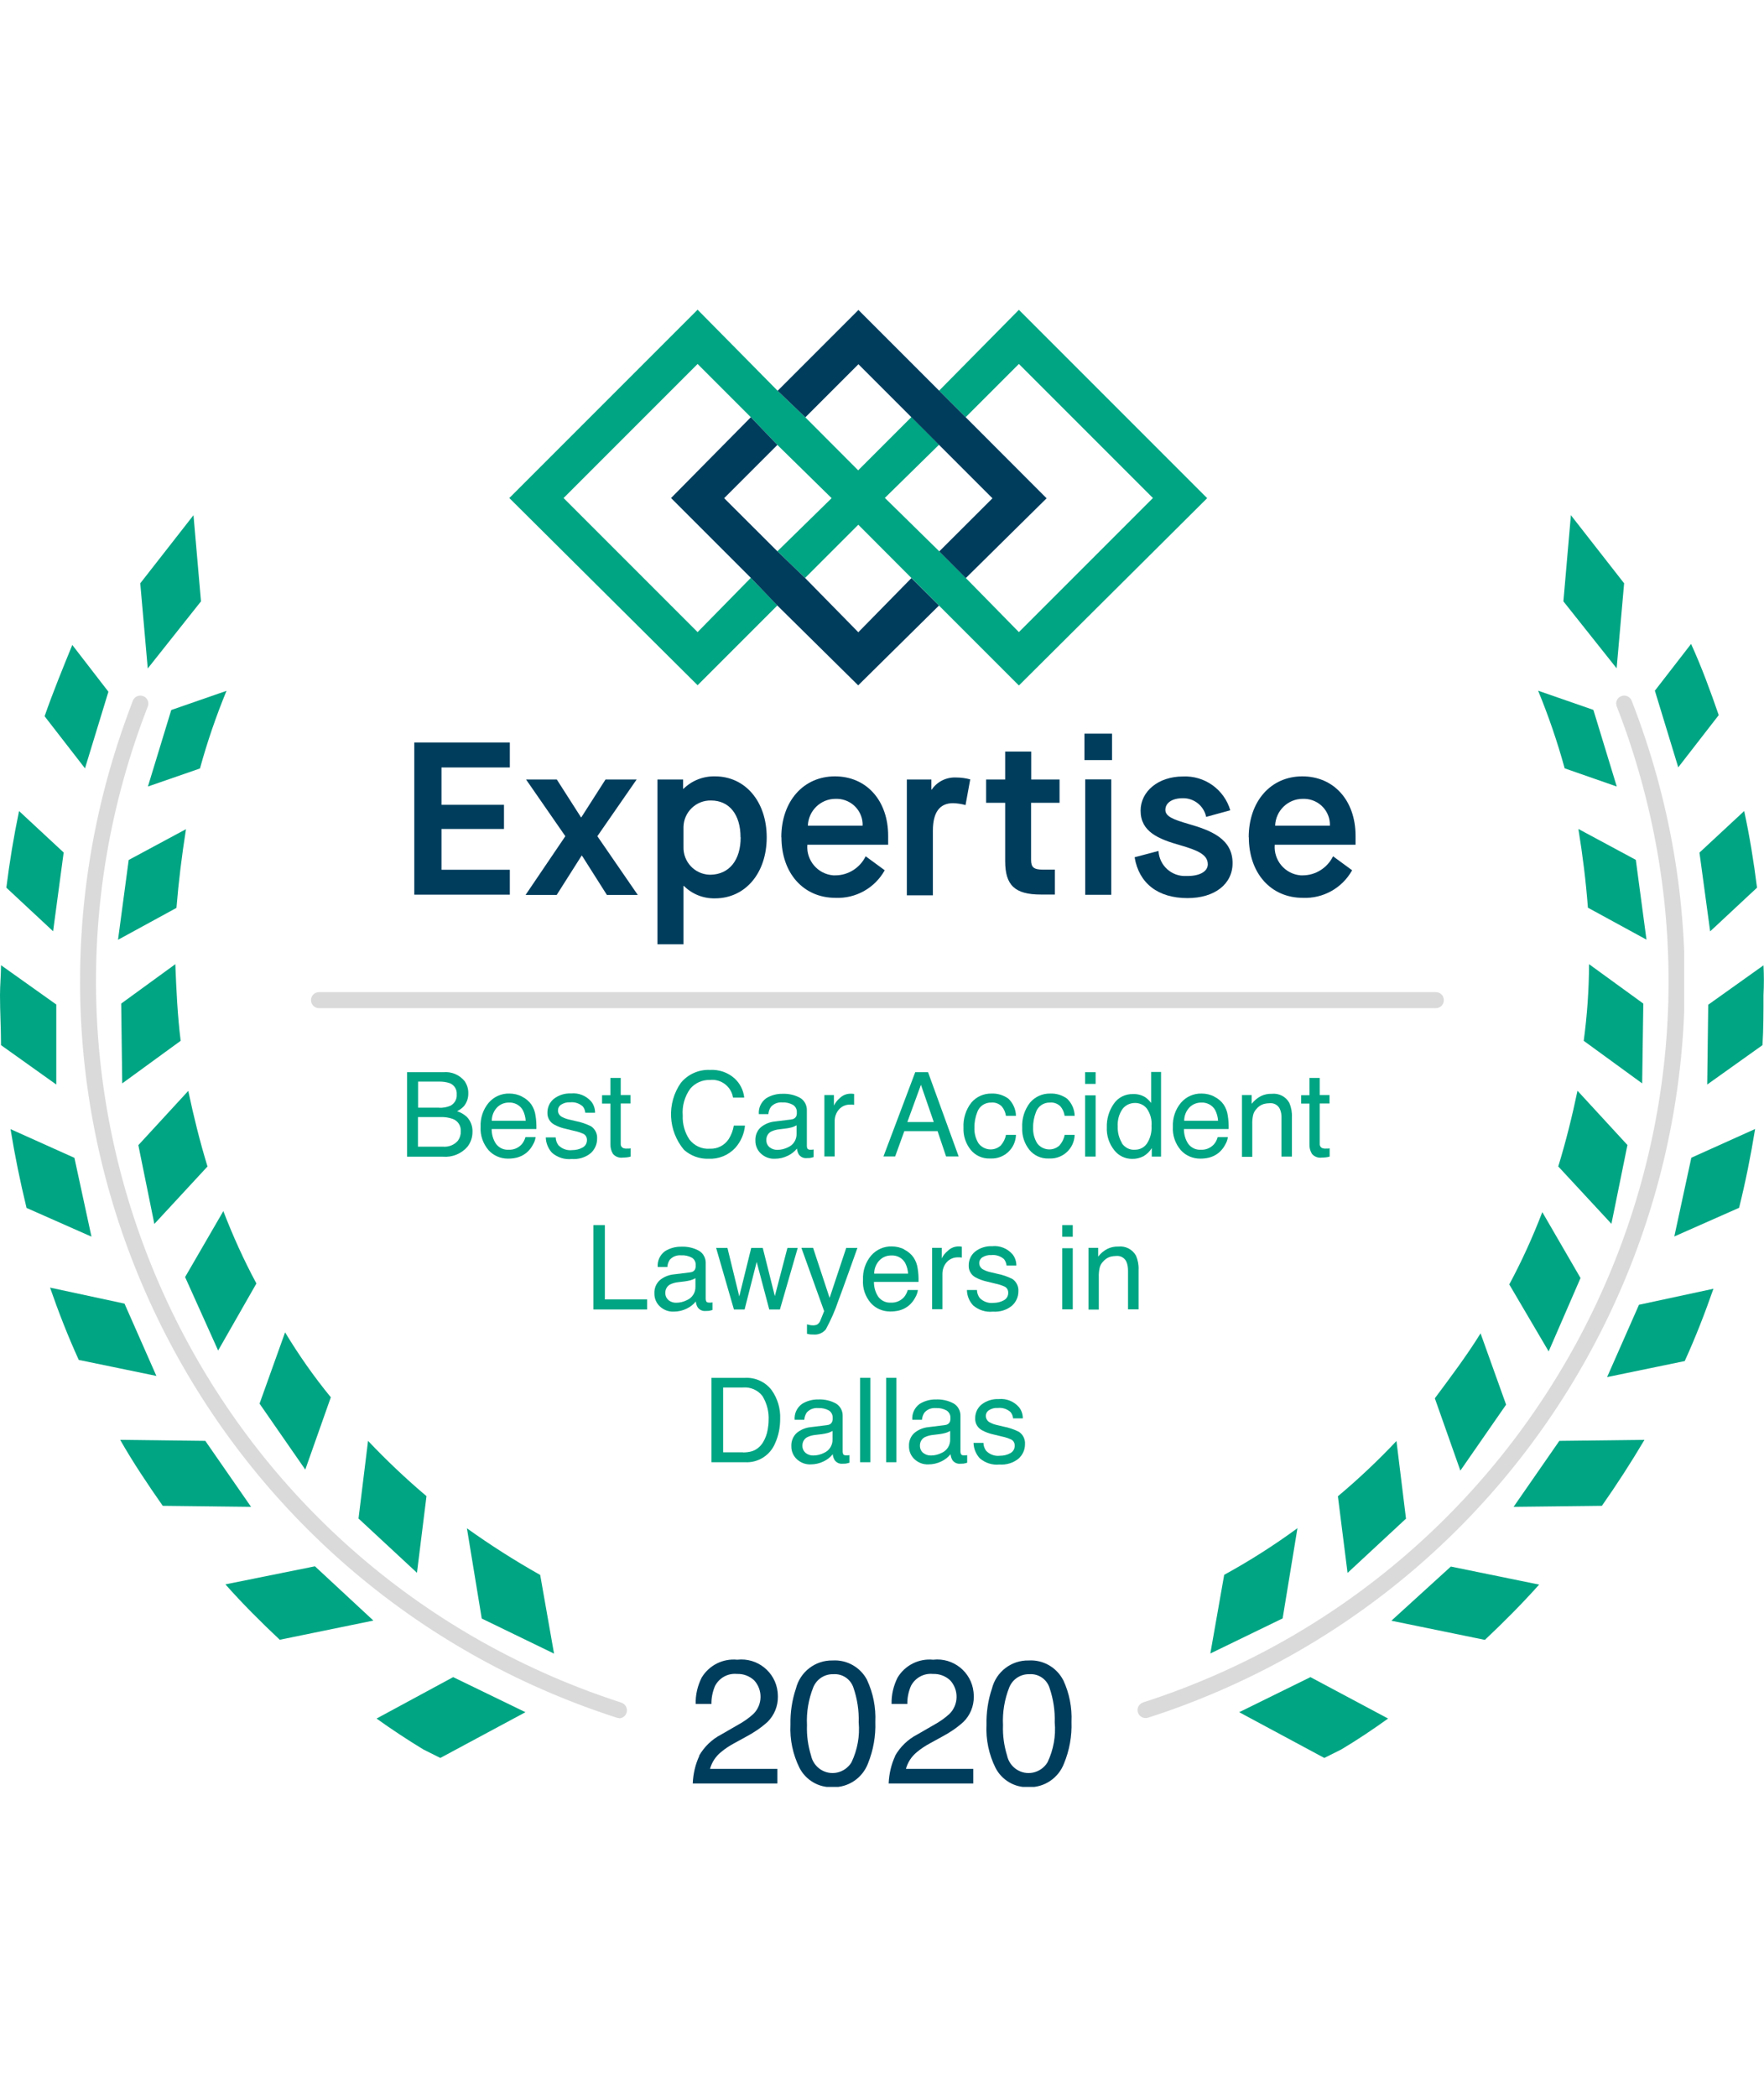<?xml version="1.0" encoding="UTF-8"?>
<svg id="Group_1070" xmlns="http://www.w3.org/2000/svg" width="138.85" height="165" xmlns:xlink="http://www.w3.org/1999/xlink" version="1.1" viewBox="0 0 138.85 165">
  <!-- Generator: Adobe Illustrator 29.3.1, SVG Export Plug-In . SVG Version: 2.1.0 Build 151)  -->
  <defs>
    <style>
      .st0 {
        fill: none;
      }

      .st1 {
        opacity: .15;
      }

      .st1, .st2 {
        isolation: isolate;
      }

      .st2 {
        opacity: .75;
      }

      .st3 {
        clip-path: url(#clippath-1);
      }

      .st4 {
        clip-path: url(#clippath-3);
      }

      .st5 {
        clip-path: url(#clippath-4);
      }

      .st6 {
        clip-path: url(#clippath-2);
      }

      .st7 {
        clip-path: url(#clippath-6);
      }

      .st8 {
        clip-path: url(#clippath-5);
      }

      .st9 {
        fill: #fff;
      }

      .st10 {
        fill: #003d5d;
      }

      .st11 {
        fill: #050605;
      }

      .st12 {
        opacity: 0;
      }

      .st13 {
        clip-path: url(#clippath);
      }

      .st14 {
        fill: #00a583;
      }
    </style>
    <clipPath id="clippath">
      <rect class="st0" y="24.38" width="138.85" height="116.23"/>
    </clipPath>
    <clipPath id="clippath-1">
      <rect class="st0" y="24.38" width="138.85" height="116.23"/>
    </clipPath>
    <clipPath id="clippath-2">
      <rect class="st0" x="24.49" y="78.07" width="89.16" height="1.26"/>
    </clipPath>
    <clipPath id="clippath-3">
      <rect class="st0" x="6.32" y="54.73" width="43.03" height="80.46"/>
    </clipPath>
    <clipPath id="clippath-4">
      <rect class="st0" x="89.54" y="54.73" width="43.03" height="80.46"/>
    </clipPath>
    <clipPath id="clippath-5">
      <rect class="st0" x="40.1" y="24.38" width="54.92" height="29.55"/>
    </clipPath>
    <clipPath id="clippath-6">
      <rect class="st0" x="40.1" y="24.38" width="54.92" height="29.55"/>
    </clipPath>
  </defs>
  <g class="st13">
    <g id="Group_1069">
      <g id="Group_1060">
        <g class="st3">
          <g id="Group_1059">
            <g id="Group_1052" class="st1">
              <g id="Group_1051">
                <g class="st6">
                  <g id="Group_1050">
                    <path id="Path_41178" class="st11" d="M113.02,79.33H25.11c-.35,0-.63-.28-.63-.63s.28-.63.63-.63h87.91c.35,0,.63.28.63.63s-.28.63-.63.63h0"/>
                  </g>
                </g>
              </g>
            </g>
            <g id="Group_1055" class="st1">
              <g id="Group_1054">
                <g class="st4">
                  <g id="Group_1053">
                    <path id="Path_41179" class="st11" d="M48.73,135.19c-.06,0-.13-.01-.19-.03C16.53,124.85-1.06,90.55,9.25,58.55c.37-1.15.78-2.29,1.21-3.42.13-.32.49-.48.82-.35.32.13.48.49.35.82h0c-11.94,30.69,3.25,65.24,33.94,77.19,1.1.43,2.22.82,3.34,1.19.33.11.51.46.41.79-.08.26-.32.44-.6.44"/>
                  </g>
                </g>
              </g>
            </g>
            <g id="Group_1058" class="st1">
              <g id="Group_1057">
                <g class="st5">
                  <g id="Group_1056">
                    <path id="Path_41180" class="st11" d="M90.17,135.19c-.35,0-.63-.28-.63-.63,0-.27.18-.51.44-.6,31.34-10.1,48.57-43.69,38.47-75.03-.36-1.13-.76-2.24-1.19-3.34-.13-.32.03-.69.35-.81.32-.13.69.03.82.35,12.22,31.28-3.23,66.55-34.51,78.77-1.17.46-2.35.88-3.55,1.26-.06.02-.13.03-.19.03"/>
                  </g>
                </g>
              </g>
            </g>
          </g>
        </g>
      </g>
      <path id="Path_41181" class="st14" d="M15.82,47.32l-.59-6.78-4.19,5.36.59,6.7,4.19-5.28Z"/>
      <g id="Group_1068">
        <g id="Group_1067">
          <path id="Path_41182" class="st14" d="M8.54,54.44l-2.85-3.69c-.75,1.84-1.51,3.69-2.18,5.61l3.18,4.1,1.84-6.02Z"/>
          <path id="Path_41183" class="st14" d="M11.64,61.89l4.1-1.42c.57-2.08,1.27-4.12,2.09-6.11l-4.35,1.51-1.84,6.03Z"/>
          <path id="Path_41184" class="st14" d="M5.02,67.09l-3.52-3.27c-.42,2.01-.75,4.02-1,6.03l3.68,3.43.83-6.19Z"/>
          <path id="Path_41185" class="st14" d="M14.65,65.24l-4.52,2.43-.84,6.28,4.6-2.51c.17-2.09.42-4.1.75-6.2"/>
          <path id="Path_41186" class="st14" d="M4.44,79.05L.08,75.95c0,.76-.08,1.59-.08,2.35,0,1.34.08,2.6.08,3.94l4.35,3.1v-6.28Z"/>
          <path id="Path_41187" class="st14" d="M9.54,78.97l.08,6.28,4.6-3.35c-.25-2.01-.34-4.02-.42-6.03l-4.26,3.1Z"/>
          <path id="Path_41188" class="st14" d="M5.86,91.11l-5.03-2.26c.34,2.09.75,4.1,1.26,6.2l5.11,2.26-1.34-6.19Z"/>
          <path id="Path_41189" class="st14" d="M16.33,91.78c-.59-1.93-1.09-3.93-1.51-5.94l-3.93,4.27,1.26,6.2,4.19-4.53Z"/>
          <path id="Path_41190" class="st14" d="M9.8,102.58l-5.86-1.26c.67,1.93,1.42,3.85,2.26,5.69l6.11,1.26-2.51-5.69Z"/>
          <path id="Path_41191" class="st14" d="M20.18,100.99c-.99-1.84-1.85-3.74-2.6-5.69l-3.01,5.19,2.6,5.78,3.01-5.27Z"/>
          <path id="Path_41192" class="st14" d="M16.16,113.38l-6.7-.08c1,1.76,2.18,3.52,3.35,5.19l6.95.08-3.6-5.19Z"/>
          <path id="Path_41193" class="st14" d="M26.04,109.95c-1.32-1.61-2.52-3.32-3.6-5.11l-2.01,5.61,3.6,5.19,2.01-5.69Z"/>
          <path id="Path_41194" class="st14" d="M17.75,124.68c1.34,1.51,2.76,2.93,4.27,4.35l7.37-1.51-4.6-4.27-7.04,1.42Z"/>
          <path id="Path_41195" class="st14" d="M33.57,117.73c-1.61-1.36-3.15-2.82-4.6-4.35l-.75,6.11,4.6,4.27.75-6.03Z"/>
          <path id="Path_41196" class="st14" d="M29.64,135.23c1.17.84,2.43,1.67,3.68,2.43l1.34.67,6.7-3.6-5.69-2.76-6.03,3.26Z"/>
          <path id="Path_41197" class="st14" d="M36.75,120.24l1.17,7.12,5.69,2.76-1.09-6.19c-1.99-1.12-3.92-2.35-5.78-3.68"/>
          <path id="Path_41198" class="st14" d="M127.84,45.9l-4.19-5.36-.59,6.78,4.19,5.27.59-6.7Z"/>
          <path id="Path_41199" class="st14" d="M135.29,56.28c-.67-1.93-1.34-3.77-2.18-5.61l-2.85,3.68,1.84,6.03,3.18-4.1Z"/>
          <path id="Path_41200" class="st14" d="M127.26,61.89l-1.84-6.03-4.35-1.51c.82,1.99,1.52,4.03,2.09,6.11l4.1,1.43Z"/>
          <path id="Path_41201" class="st14" d="M134.62,73.28l3.68-3.43c-.25-2.01-.59-4.1-1.01-6.03l-3.52,3.27.84,6.19Z"/>
          <path id="Path_41202" class="st14" d="M125,71.43l4.6,2.51-.84-6.28-4.52-2.43c.34,2.09.59,4.1.75,6.2"/>
          <path id="Path_41203" class="st14" d="M138.81,75.96l-4.35,3.1-.08,6.28,4.35-3.1c.08-1.26.08-2.6.08-3.94.04-.78.04-1.56,0-2.34"/>
          <path id="Path_41204" class="st14" d="M129.35,78.97l-4.27-3.1c-.01,2.02-.15,4.03-.42,6.03l4.6,3.35.09-6.28Z"/>
          <path id="Path_41205" class="st14" d="M131.78,97.3l5.11-2.26c.5-2.01.92-4.1,1.26-6.2l-5.02,2.26-1.34,6.2Z"/>
          <path id="Path_41206" class="st14" d="M122.65,91.78l4.19,4.52,1.26-6.2-3.93-4.27c-.42,2.01-.92,4.02-1.51,5.94"/>
          <path id="Path_41207" class="st14" d="M126.5,108.36l6.11-1.26c.84-1.84,1.59-3.77,2.26-5.69l-5.86,1.26-2.51,5.69Z"/>
          <path id="Path_41208" class="st14" d="M124.41,100.57l-3.01-5.19c-.75,1.95-1.61,3.85-2.6,5.69l3.1,5.27,2.51-5.78Z"/>
          <path id="Path_41209" class="st14" d="M119.14,118.57l6.95-.08c1.17-1.67,2.26-3.35,3.35-5.19l-6.7.08-3.6,5.19Z"/>
          <path id="Path_41210" class="st14" d="M118.55,110.53l-2.01-5.61c-1.09,1.76-2.35,3.43-3.6,5.11l2.01,5.69,3.6-5.19Z"/>
          <path id="Path_41211" class="st14" d="M109.51,127.53l7.37,1.51c1.51-1.42,2.93-2.85,4.27-4.35l-6.95-1.42-4.69,4.27Z"/>
          <path id="Path_41212" class="st14" d="M106.07,123.77l4.6-4.27-.75-6.11c-1.45,1.54-2.99,2.99-4.61,4.35l.76,6.03Z"/>
          <path id="Path_41213" class="st14" d="M97.54,134.73l6.7,3.6,1.34-.67c1.26-.75,2.51-1.59,3.68-2.43l-6.11-3.26-5.61,2.76Z"/>
          <path id="Path_41214" class="st14" d="M102.14,120.24c-1.84,1.35-3.77,2.58-5.78,3.68l-1.09,6.19,5.69-2.76,1.17-7.12Z"/>
          <g id="Group_1066" class="st12">
            <g id="Group_1065">
              <g class="st8">
                <g id="Group_1064">
                  <path id="Path_41215" class="st9" d="M67.56,28.65l10.55,10.55-3.6,3.6,2.18,2.09,5.69-5.69-14.82-14.82-5.69,5.69,2.09,2.18,3.6-3.6Z"/>
                  <g id="Group_1063" class="st2">
                    <g id="Group_1062">
                      <g class="st7">
                        <g id="Group_1061">
                          <path id="Path_41216" class="st9" d="M74.51,30.08l2.18,2.18,3.52-3.6,10.55,10.55-10.55,10.47-10.55-10.47,3.6-3.6-2.09-2.09-3.6,3.52-12.64-12.64-14.82,14.82,14.82,14.74,5.69-5.69-2.09-2.18-3.6,3.6-10.55-10.47,10.55-10.55,10.55,10.55-3.6,3.6,2.09,2.09,3.6-3.6,12.64,12.64,14.82-14.74-14.82-14.82-5.69,5.69Z"/>
                        </g>
                      </g>
                    </g>
                  </g>
                  <path id="Path_41217" class="st9" d="M67.56,49.67l-10.47-10.47,3.52-3.6-2.09-2.09-5.69,5.69,14.73,14.74,5.69-5.69-2.09-2.18-3.6,3.6Z"/>
                </g>
              </g>
            </g>
          </g>
          <path id="Path_41218" class="st14" d="M95.02,39.2l-14.82-14.82-6.28,6.36,2.09,2.09,4.19-4.19,10.55,10.55-10.55,10.55-4.19-4.27-2.09-2.1-4.27-4.19,4.27-4.19-2.18-2.17-4.19,4.19-4.18-4.19-2.18-2.09-6.28-6.36-14.82,14.82,14.82,14.73,6.28-6.28-2.09-2.17-4.19,4.27-10.55-10.55,10.55-10.55,4.19,4.19,2.09,2.18,4.27,4.19-4.27,4.18,2.18,2.1,4.19-4.19,4.18,4.19,2.18,2.18,6.28,6.28,14.82-14.74Z"/>
          <path id="Path_41219" class="st10" d="M67.56,28.65l4.19,4.19,2.18,2.18,4.19,4.19-4.19,4.18,2.09,2.1,6.36-6.28-6.36-6.37-2.09-2.09-6.36-6.36-6.36,6.36,2.18,2.09,4.19-4.19ZM71.75,45.48l-4.19,4.27-4.19-4.27-2.18-2.1-4.19-4.18,4.19-4.19-2.09-2.18-6.28,6.36,6.28,6.28,2.09,2.18,6.36,6.28,6.36-6.28-2.18-2.17Z"/>
          <path id="Path_41220" class="st10" d="M32.61,58.43h7.52v1.96h-5.38v2.94h4.92v1.9h-4.92v3.21h5.38v1.96h-7.52"/>
          <path id="Path_41221" class="st10" d="M44.5,65.8l-3.09-4.46h2.42l1.9,2.97h.03l1.9-2.97h2.45l-3.09,4.46,3.18,4.62h-2.43l-1.96-3.09h-.03l-1.96,3.09h-2.45"/>
          <path id="Path_41222" class="st10" d="M58.29,65.89c0-1.8-.89-2.9-2.32-2.9-1.17-.03-2.14.9-2.17,2.07,0,.03,0,.07,0,.1v1.47c-.04,1.17.87,2.16,2.05,2.2.03,0,.06,0,.09,0,1.47-.03,2.36-1.16,2.36-2.94M51.75,61.34h2.02v.73h.03c.66-.65,1.55-1,2.48-.98,2.39,0,4.07,1.99,4.07,4.8s-1.68,4.8-4.07,4.8c-.92.02-1.8-.33-2.45-.98h-.03v4.59h-2.05"/>
          <path id="Path_41223" class="st10" d="M67.9,64.97c.04-1.13-.85-2.07-1.98-2.11-.05,0-.11,0-.16,0-1.17,0-2.13.94-2.17,2.11h4.31ZM61.5,65.89c0-2.84,1.74-4.8,4.22-4.8s4.19,1.9,4.19,4.68v.7h-6.36c-.1,1.23.81,2.31,2.04,2.41.05,0,.11,0,.16,0,1.02,0,1.94-.59,2.39-1.5l1.5,1.1c-.78,1.4-2.28,2.24-3.88,2.17-2.51,0-4.25-1.93-4.25-4.77"/>
          <path id="Path_41224" class="st10" d="M71.38,61.34h1.93v.79h.03c.43-.63,1.16-.99,1.93-.95.37,0,.74.05,1.1.15l-.37,2.02c-.32-.09-.65-.14-.98-.15-1.04,0-1.59.7-1.59,2.17v5.08h-2.05"/>
          <path id="Path_41225" class="st10" d="M81.16,63.17v4.5c0,.58.21.76.95.76h.92v1.96h-1.1c-2.05,0-2.81-.73-2.81-2.63v-4.59h-1.5v-1.83h1.5v-2.2h2.05v2.2h2.23v1.83"/>
          <path id="Path_41226" class="st10" d="M85.42,61.33h2.05v9.08h-2.05v-9.08ZM85.36,57.73h2.17v2.08h-2.17v-2.08Z"/>
          <path id="Path_41227" class="st10" d="M89.33,67.45l1.86-.49c.06,1.15,1.04,2.03,2.19,1.97.03,0,.07,0,.1,0,.98,0,1.59-.37,1.59-.92,0-.76-.79-1.1-2.17-1.5-1.74-.49-3.12-1.07-3.12-2.72,0-1.53,1.41-2.69,3.33-2.69,1.71-.08,3.25,1.02,3.73,2.66l-1.9.52c-.18-.87-.95-1.48-1.83-1.47-.86,0-1.38.37-1.38.92,0,.52.64.76,1.8,1.1,1.83.52,3.49,1.19,3.49,3.09,0,1.65-1.41,2.75-3.55,2.75-2.32,0-3.82-1.16-4.16-3.21"/>
          <path id="Path_41228" class="st10" d="M104.68,64.97c.04-1.13-.85-2.07-1.98-2.11-.05,0-.11,0-.16,0-1.17,0-2.13.94-2.17,2.11h4.31ZM98.29,65.89c0-2.84,1.74-4.8,4.22-4.8s4.19,1.9,4.19,4.68v.7h-6.36c-.1,1.23.81,2.31,2.04,2.41.05,0,.11,0,.16,0,1.02,0,1.94-.59,2.39-1.5l1.5,1.1c-.78,1.4-2.28,2.24-3.88,2.17-2.51,0-4.25-1.93-4.25-4.77"/>
          <path id="Path_41229" class="st10" d="M55.02,138.17c.41-.72,1.02-1.31,1.76-1.69l1.3-.75c.44-.24.86-.53,1.23-.87.72-.72.74-1.89.05-2.64-.37-.34-.85-.52-1.35-.5-.72-.07-1.4.31-1.73.95-.19.45-.29.93-.28,1.41h-1.24c-.02-.72.15-1.43.47-2.07.58-.97,1.67-1.52,2.8-1.41,1.58-.18,3.01.96,3.18,2.54.01.12.02.24.02.37.01.75-.29,1.47-.82,1.99-.51.46-1.09.85-1.7,1.17l-.93.51c-.37.2-.72.43-1.04.7-.41.34-.71.79-.85,1.31h5.3v1.15h-6.66c.03-.75.2-1.5.52-2.18"/>
          <path id="Path_41230" class="st10" d="M68.25,132.2c.48,1.03.7,2.15.65,3.29.04,1.12-.16,2.24-.58,3.28-.44,1.15-1.56,1.9-2.79,1.86-1.09.04-2.1-.55-2.6-1.52-.52-1.05-.77-2.22-.71-3.4-.02-.96.12-1.92.43-2.84.33-1.32,1.53-2.24,2.89-2.21,1.13-.07,2.2.54,2.72,1.55M67.03,138.66c.46-.97.66-2.06.56-3.13.03-.92-.11-1.84-.41-2.72-.22-.68-.87-1.12-1.58-1.07-.69-.02-1.31.38-1.58,1.02-.38.95-.55,1.97-.5,2.99-.03.81.08,1.61.32,2.39.2.94,1.12,1.54,2.05,1.34.47-.1.88-.39,1.13-.8"/>
          <path id="Path_41231" class="st10" d="M70.45,138.17c.41-.72,1.02-1.31,1.76-1.69l1.3-.75c.44-.24.86-.53,1.23-.87.72-.72.74-1.89.05-2.64-.37-.34-.85-.52-1.36-.5-.72-.07-1.4.31-1.73.95-.19.45-.29.93-.28,1.41h-1.24c-.02-.72.15-1.43.47-2.07.58-.97,1.67-1.52,2.8-1.41,1.58-.18,3.01.96,3.18,2.54.01.12.02.24.02.37.01.75-.29,1.47-.82,1.99-.51.46-1.09.85-1.7,1.17l-.93.51c-.37.2-.72.43-1.04.7-.41.34-.71.79-.85,1.31h5.3v1.15h-6.66c.03-.75.2-1.5.52-2.18"/>
          <path id="Path_41232" class="st10" d="M83.69,132.2c.48,1.03.7,2.15.65,3.29.04,1.12-.16,2.24-.59,3.28-.44,1.15-1.56,1.9-2.79,1.86-1.09.04-2.1-.55-2.6-1.52-.52-1.05-.77-2.22-.71-3.4-.02-.96.12-1.92.43-2.84.33-1.32,1.53-2.24,2.89-2.21,1.13-.07,2.2.54,2.72,1.55M82.46,138.66c.46-.97.66-2.06.56-3.13.03-.92-.11-1.84-.41-2.72-.22-.68-.87-1.12-1.58-1.07-.69-.02-1.31.38-1.58,1.02-.38.95-.55,1.97-.5,2.99-.03.81.08,1.61.32,2.39.2.94,1.12,1.54,2.05,1.34.47-.1.88-.39,1.13-.8"/>
          <path id="Path_41233" class="st14" d="M32.03,84.37h2.87c.64-.06,1.26.2,1.67.7.19.28.3.61.29.95.01.38-.11.74-.35,1.03-.15.16-.33.29-.53.39.28.09.54.24.76.44.31.32.47.75.45,1.2,0,.42-.14.83-.4,1.16-.48.55-1.19.84-1.92.78h-2.83v-6.64ZM34.56,87.17c.31.01.61-.04.89-.16.33-.17.53-.52.5-.89.03-.38-.18-.73-.53-.88-.29-.1-.59-.14-.89-.13h-1.62v2.05h1.65ZM34.86,90.23c.45.04.9-.13,1.19-.48.15-.21.23-.47.22-.73.03-.44-.24-.84-.65-.98-.29-.1-.6-.15-.92-.14h-1.8v2.33h1.96Z"/>
          <path id="Path_41234" class="st14" d="M41.1,86.3c.29.14.55.36.73.62.17.26.28.55.32.85.06.35.08.71.07,1.07h-3.52c0,.42.11.83.35,1.18.24.31.61.48,1,.45.38.02.75-.14,1.01-.42.14-.16.24-.36.3-.57h.8c-.03.21-.1.41-.21.59-.1.2-.24.38-.4.54-.25.24-.57.41-.91.49-.22.05-.44.07-.66.07-.58,0-1.13-.23-1.52-.66-.44-.51-.67-1.17-.63-1.84-.03-.69.19-1.36.63-1.89.41-.48,1.01-.75,1.64-.73.35,0,.69.08.99.24M41.38,88.2c-.02-.29-.09-.58-.23-.85-.22-.39-.66-.62-1.11-.59-.35,0-.69.14-.93.4-.26.28-.4.65-.4,1.03h2.67Z"/>
          <path id="Path_41235" class="st14" d="M43.74,89.49c0,.22.08.44.21.62.28.29.68.44,1.09.39.28,0,.56-.06.81-.2.23-.12.36-.35.35-.61,0-.2-.1-.38-.28-.47-.23-.1-.46-.18-.71-.23l-.66-.16c-.33-.07-.64-.18-.93-.34-.33-.18-.54-.53-.53-.91-.01-.43.17-.84.5-1.11.38-.3.86-.45,1.35-.43.61-.06,1.2.18,1.6.64.2.25.3.56.3.88h-.77c-.02-.18-.08-.36-.2-.5-.27-.24-.63-.36-.99-.32-.25-.02-.5.05-.71.18-.16.1-.25.28-.25.47,0,.21.13.41.32.5.17.09.35.16.54.2l.55.13c.42.08.82.22,1.2.41.32.22.5.59.47.98,0,.43-.18.83-.49,1.12-.42.35-.97.51-1.51.47-.56.06-1.12-.12-1.55-.49-.3-.33-.48-.76-.49-1.21h.78Z"/>
          <path id="Path_41236" class="st14" d="M48.04,84.82h.82v1.35h.77v.66h-.77v3.16c-.02.14.05.27.17.34.1.04.21.06.32.05h.13s.1,0,.16-.02v.65c-.1.03-.19.05-.29.06-.11.01-.22.02-.33.02-.29.04-.58-.07-.77-.29-.14-.23-.21-.49-.2-.76v-3.2h-.66v-.66h.66v-1.36Z"/>
          <path id="Path_41237" class="st14" d="M57.82,84.86c.43.39.7.93.76,1.51h-.88c-.14-.87-.93-1.48-1.81-1.39-.6-.02-1.17.23-1.56.69-.44.61-.65,1.36-.59,2.11-.03.67.16,1.34.53,1.89.38.49.98.77,1.6.72.6.03,1.16-.26,1.49-.76.2-.32.34-.68.4-1.06h.88c-.06.65-.33,1.27-.77,1.76-.54.58-1.31.89-2.11.85-.71.02-1.39-.23-1.92-.7-1.26-1.5-1.37-3.66-.25-5.27.56-.68,1.41-1.06,2.29-1.02.71-.04,1.4.19,1.93.66"/>
          <path id="Path_41238" class="st14" d="M62.29,88.08c.16,0,.3-.09.38-.23.04-.1.06-.21.05-.31.02-.24-.1-.47-.3-.6-.26-.14-.55-.21-.84-.19-.34-.03-.67.09-.9.35-.12.17-.18.36-.2.57h-.75c-.04-.49.18-.96.58-1.25.39-.24.84-.36,1.29-.35.48-.02.96.09,1.38.32.35.21.55.6.53,1.01v2.79c0,.07.02.14.05.2.06.06.14.09.22.08.04,0,.08,0,.12,0,.04,0,.09-.01.14-.02v.6c-.09.03-.19.05-.29.07-.09,0-.18.01-.27.01-.24.02-.48-.1-.61-.3-.08-.14-.12-.29-.14-.45-.19.24-.44.43-.71.56-.32.16-.67.24-1.03.24-.41.02-.8-.13-1.1-.41-.28-.26-.44-.64-.43-1.02-.02-.39.13-.78.42-1.04.31-.26.7-.42,1.1-.46l1.3-.16ZM60.58,90.28c.17.13.39.21.61.2.29,0,.57-.07.83-.2.43-.18.7-.61.68-1.08v-.65c-.12.07-.25.12-.38.16-.15.04-.3.07-.46.09l-.49.06c-.23.02-.46.08-.67.18-.25.13-.39.4-.38.68,0,.22.09.42.26.56"/>
          <path id="Path_41239" class="st14" d="M64.87,86.17h.77v.83c.11-.23.27-.43.46-.59.23-.23.53-.35.86-.35h.08l.19.02v.86s-.09-.01-.13-.02-.08,0-.13,0c-.36-.02-.71.12-.94.39-.22.25-.33.58-.33.91v2.78h-.81v-4.83Z"/>
          <path id="Path_41240" class="st14" d="M72.03,84.37h1.02l2.41,6.63h-.99l-.67-1.99h-2.62l-.72,1.99h-.92l2.5-6.63ZM73.5,88.29l-1.01-2.93-1.07,2.93h2.08Z"/>
          <path id="Path_41241" class="st14" d="M79.35,86.43c.38.35.61.85.62,1.37h-.79c-.04-.27-.15-.53-.33-.74-.22-.22-.52-.33-.82-.3-.5-.02-.95.29-1.11.76-.15.39-.23.8-.22,1.21-.02.43.09.85.31,1.22.38.53,1.13.66,1.66.27.04-.03.07-.05.1-.08.21-.24.36-.53.41-.84h.79c-.03,1.06-.91,1.89-1.96,1.86-.03,0-.07,0-.1,0-.59.02-1.15-.24-1.51-.69-.39-.49-.59-1.11-.56-1.73-.04-.71.18-1.42.62-1.98.39-.46.97-.72,1.58-.71.48-.02.94.12,1.33.4"/>
          <path id="Path_41242" class="st14" d="M83.97,86.43c.38.35.61.85.62,1.37h-.79c-.04-.27-.15-.53-.33-.74-.22-.22-.52-.33-.82-.3-.5-.02-.95.29-1.11.76-.15.39-.23.8-.22,1.21-.02.43.09.85.31,1.22.38.53,1.13.66,1.66.27.04-.03.07-.05.1-.08.21-.24.36-.53.41-.84h.79c-.03,1.06-.91,1.89-1.96,1.86-.03,0-.07,0-.1,0-.59.02-1.15-.24-1.51-.69-.39-.49-.59-1.11-.56-1.73-.04-.71.18-1.42.62-1.98.39-.46.97-.72,1.58-.71.48-.02.94.12,1.33.4"/>
          <path id="Path_41243" class="st14" d="M85.41,84.37h.83v.92h-.83v-.92ZM85.41,86.19h.83v4.82h-.83v-4.82Z"/>
          <path id="Path_41244" class="st14" d="M90.12,86.32c.19.13.35.29.49.47v-2.44h.78v6.66h-.73v-.67c-.16.27-.39.49-.67.65-.28.14-.58.21-.89.2-.54,0-1.06-.25-1.39-.68-.41-.51-.62-1.15-.59-1.81-.02-.65.17-1.29.54-1.83.34-.51.92-.8,1.54-.78.33-.01.65.07.93.24M88.3,89.95c.23.35.63.56,1.05.52.37,0,.72-.18.93-.49.27-.41.39-.9.36-1.39.04-.48-.09-.96-.37-1.36-.22-.28-.56-.44-.92-.44-.39,0-.75.16-.99.47-.28.4-.41.89-.38,1.38-.02.46.1.91.33,1.3"/>
          <path id="Path_41245" class="st14" d="M95.59,86.3c.29.14.55.36.73.62.17.26.28.55.32.85.06.35.08.71.07,1.07h-3.52c0,.42.11.83.35,1.18.24.31.61.48,1,.45.38.02.75-.14,1.01-.42.14-.16.24-.36.3-.57h.8c-.03.21-.1.41-.21.59-.1.2-.24.38-.4.54-.25.24-.57.41-.91.49-.22.05-.44.07-.66.07-.58,0-1.13-.23-1.52-.66-.44-.51-.67-1.17-.63-1.84-.03-.69.19-1.36.63-1.89.41-.48,1.01-.75,1.64-.73.35,0,.69.08.99.24M95.88,88.2c-.02-.29-.09-.58-.23-.85-.22-.39-.66-.62-1.11-.59-.35,0-.69.14-.93.4-.26.28-.4.65-.4,1.03h2.67Z"/>
          <path id="Path_41246" class="st14" d="M97.75,86.17h.77v.69c.2-.25.44-.46.73-.61.27-.13.56-.19.85-.18.57-.06,1.12.22,1.39.72.15.35.22.74.2,1.12v3.1h-.82v-3.04c.01-.24-.03-.49-.13-.71-.14-.3-.46-.48-.79-.45-.16,0-.32.02-.47.06-.23.07-.44.21-.59.4-.13.14-.22.31-.26.5-.05.24-.07.48-.06.73v2.53h-.81v-4.84Z"/>
          <path id="Path_41247" class="st14" d="M103.06,84.82h.82v1.35h.77v.66h-.77v3.16c-.02.14.05.27.17.34.1.04.21.06.32.05h.13s.1,0,.16-.02v.65c-.1.03-.19.05-.29.06-.11.01-.22.02-.33.02-.29.04-.58-.07-.77-.29-.14-.23-.21-.49-.2-.76v-3.2h-.65v-.66h.65v-1.36Z"/>
          <path id="Path_41248" class="st14" d="M46.71,96.4h.9v5.85h3.33v.79h-4.23v-6.64Z"/>
          <path id="Path_41249" class="st14" d="M54.34,100.11c.16,0,.3-.09.37-.23.04-.1.06-.21.05-.31.02-.24-.09-.47-.29-.6-.26-.14-.55-.21-.85-.19-.34-.03-.67.09-.9.35-.11.17-.18.36-.19.57h-.76c-.04-.49.18-.96.58-1.25.39-.24.84-.36,1.29-.35.48-.02.96.09,1.38.32.35.21.55.6.53,1.01v2.79c0,.07.02.14.05.2.03.05.11.08.22.08.04,0,.08,0,.12,0,.04,0,.09-.01.14-.02v.6c-.09.03-.19.05-.29.07-.09,0-.18.01-.27.01-.24.02-.48-.1-.61-.3-.08-.14-.13-.29-.14-.45-.19.24-.44.43-.71.56-.32.16-.67.24-1.02.24-.41.02-.8-.13-1.1-.41-.28-.26-.44-.64-.43-1.02-.02-.39.13-.77.42-1.04.31-.26.7-.42,1.1-.46l1.3-.16ZM52.62,102.31c.17.13.39.21.61.2.29,0,.57-.07.83-.2.43-.18.7-.61.68-1.08v-.65c-.12.07-.25.12-.38.16-.15.04-.31.07-.46.09l-.49.06c-.23.02-.46.08-.66.18-.25.13-.39.4-.38.68,0,.22.09.42.26.56"/>
          <path id="Path_41250" class="st14" d="M57.26,98.2l.93,3.81.94-3.81h.91l.95,3.79.99-3.79h.81l-1.4,4.84h-.84l-.99-3.74-.95,3.74h-.84l-1.4-4.84h.89Z"/>
          <path id="Path_41251" class="st14" d="M66.59,98.2h.9c-.11.31-.37,1.02-.76,2.12-.3.83-.54,1.51-.74,2.03-.26.78-.6,1.54-.99,2.26-.24.29-.61.44-.99.4-.09,0-.18,0-.26-.01-.08-.01-.15-.03-.23-.05v-.74c.1.03.2.05.31.07.05,0,.11.01.17.01.12,0,.23-.02.33-.07.07-.05.13-.11.18-.18.02-.02.07-.15.16-.37s.16-.39.2-.5l-1.79-4.98h.92l1.3,3.94,1.31-3.94Z"/>
          <path id="Path_41252" class="st14" d="M71.18,98.33c.29.14.55.36.73.62.17.26.28.55.32.85.06.35.08.71.07,1.07h-3.51c0,.42.11.83.35,1.18.24.31.61.48,1,.45.38.02.75-.14,1.01-.42.14-.16.24-.36.3-.57h.8c-.03.21-.1.41-.21.59-.1.2-.24.38-.4.54-.25.24-.57.41-.91.49-.22.05-.44.07-.66.07-.58,0-1.13-.23-1.52-.66-.44-.51-.67-1.17-.62-1.84-.03-.69.19-1.36.63-1.89.41-.48,1.01-.75,1.64-.73.35,0,.69.08.99.24M71.48,100.23c-.02-.29-.09-.58-.23-.85-.22-.39-.65-.62-1.11-.59-.35,0-.69.14-.93.4-.26.28-.4.65-.4,1.03h2.67Z"/>
          <path id="Path_41253" class="st14" d="M73.36,98.19h.77v.83c.11-.23.27-.43.47-.59.23-.23.53-.35.85-.35h.08l.18.02v.86s-.09-.02-.13-.02h-.13c-.36-.02-.71.12-.94.39-.22.25-.33.58-.33.91v2.78h-.81v-4.83Z"/>
          <path id="Path_41254" class="st14" d="M76.9,101.51c0,.22.08.44.21.62.28.29.68.44,1.09.39.28,0,.56-.06.81-.2.23-.12.36-.35.35-.61,0-.2-.1-.38-.28-.47-.23-.1-.47-.18-.71-.23l-.66-.16c-.32-.07-.64-.18-.93-.34-.33-.18-.54-.53-.53-.91-.01-.43.17-.84.5-1.11.38-.3.86-.45,1.35-.43.61-.06,1.2.18,1.6.64.2.25.3.56.3.88h-.77c-.02-.18-.09-.36-.2-.5-.27-.24-.64-.36-1-.32-.25-.02-.5.05-.71.18-.15.1-.25.28-.24.46,0,.21.13.41.32.5.17.09.35.16.54.2l.55.13c.42.08.82.22,1.2.41.32.22.5.59.47.98,0,.43-.18.83-.5,1.12-.42.35-.96.51-1.51.47-.56.06-1.12-.12-1.55-.49-.31-.33-.48-.76-.49-1.21h.79Z"/>
          <path id="Path_41255" class="st14" d="M83.61,96.4h.83v.92h-.83v-.92ZM83.61,98.22h.83v4.81h-.83v-4.81Z"/>
          <path id="Path_41256" class="st14" d="M85.67,98.19h.77v.69c.19-.25.44-.46.73-.61.27-.13.56-.19.86-.18.57-.06,1.11.22,1.39.72.15.36.22.74.2,1.12v3.1h-.83v-3.04c0-.24-.03-.49-.13-.71-.14-.3-.45-.48-.79-.45-.16,0-.32.02-.47.06-.23.07-.43.21-.59.4-.13.14-.22.31-.26.5-.05.24-.07.48-.06.73v2.53h-.81v-4.84Z"/>
          <path id="Path_41257" class="st14" d="M56,108.42h2.65c.81-.04,1.6.32,2.09.97.46.65.7,1.44.67,2.25,0,.66-.12,1.31-.39,1.91-.39.96-1.34,1.57-2.38,1.51h-2.64v-6.64ZM58.48,114.29c.25,0,.5-.03.73-.1.35-.12.64-.36.84-.68.19-.31.32-.66.38-1.03.04-.23.07-.47.07-.7.04-.67-.13-1.34-.48-1.92-.36-.48-.95-.73-1.54-.68h-1.56v5.1h1.57Z"/>
          <path id="Path_41258" class="st14" d="M65.12,112.13c.16,0,.3-.09.37-.23.04-.1.06-.21.05-.31.02-.24-.09-.47-.29-.6-.26-.14-.55-.21-.85-.19-.34-.03-.67.09-.9.35-.11.17-.18.36-.19.57h-.76c-.04-.49.18-.96.58-1.25.39-.24.84-.36,1.29-.35.48-.02.96.09,1.38.32.35.21.55.6.53,1.01v2.79c0,.07.02.14.05.2.03.05.11.08.22.08.04,0,.08,0,.12,0,.04,0,.09-.01.14-.02v.6c-.09.03-.19.05-.29.07-.09,0-.18.01-.27.01-.24.02-.48-.1-.61-.3-.08-.14-.13-.29-.14-.45-.19.24-.44.43-.71.56-.32.16-.67.24-1.02.24-.41.02-.8-.13-1.1-.41-.28-.26-.44-.64-.43-1.02-.02-.39.13-.77.42-1.04.31-.26.7-.42,1.1-.46l1.3-.16ZM63.41,114.33c.17.13.39.21.61.2.29,0,.57-.07.83-.2.43-.18.7-.61.68-1.08v-.65c-.12.07-.25.12-.38.16-.15.04-.31.07-.46.09l-.49.06c-.23.02-.46.08-.66.18-.25.13-.39.4-.38.68,0,.22.09.42.26.56"/>
          <rect id="Rectangle_866" class="st14" x="67.7" y="108.42" width=".81" height="6.64"/>
          <rect id="Rectangle_867" class="st14" x="69.75" y="108.42" width=".81" height="6.64"/>
          <path id="Path_41259" class="st14" d="M74.38,112.13c.16,0,.3-.09.38-.23.04-.1.06-.21.05-.31.02-.24-.1-.47-.3-.6-.26-.14-.55-.21-.84-.19-.34-.03-.67.09-.9.35-.12.17-.18.36-.2.57h-.76c-.04-.49.18-.96.58-1.25.39-.24.84-.36,1.29-.35.48-.02.97.09,1.39.32.35.21.55.6.53,1.01v2.79c0,.07.02.14.05.2.06.06.14.09.22.08.04,0,.08,0,.12,0,.04,0,.09-.01.14-.02v.6c-.09.03-.19.05-.29.07-.09,0-.18.01-.27.01-.24.02-.48-.1-.61-.3-.08-.14-.12-.29-.14-.45-.19.24-.44.43-.71.56-.32.16-.67.24-1.03.24-.41.02-.8-.13-1.1-.41-.28-.26-.44-.64-.43-1.02-.02-.39.13-.78.42-1.04.31-.26.7-.42,1.1-.46l1.3-.16ZM72.67,114.33c.17.13.39.21.61.2.29,0,.57-.07.83-.2.43-.18.7-.61.68-1.08v-.65c-.12.07-.25.12-.38.16-.15.04-.3.07-.46.09l-.49.06c-.23.02-.46.08-.67.18-.25.13-.39.4-.38.68,0,.22.09.42.26.56"/>
          <path id="Path_41260" class="st14" d="M77.41,113.54c0,.22.08.44.21.62.28.29.68.44,1.09.39.28,0,.56-.06.81-.2.23-.12.36-.35.35-.61,0-.2-.1-.38-.28-.47-.23-.1-.46-.18-.71-.23l-.66-.16c-.33-.07-.64-.18-.93-.34-.33-.18-.54-.53-.53-.91-.01-.43.17-.84.5-1.11.38-.3.86-.45,1.35-.43.61-.06,1.2.18,1.6.64.2.25.3.56.3.88h-.77c-.01-.18-.08-.36-.2-.5-.27-.24-.63-.36-.99-.32-.25-.02-.5.04-.71.18-.16.1-.25.28-.24.46,0,.21.13.41.32.5.17.09.35.16.54.2l.55.13c.42.08.82.22,1.2.41.32.22.5.59.47.98,0,.43-.18.83-.5,1.12-.42.35-.97.51-1.51.47-.56.06-1.12-.12-1.55-.49-.3-.33-.48-.76-.49-1.21h.78Z"/>
        </g>
      </g>
    </g>
  </g>
</svg>